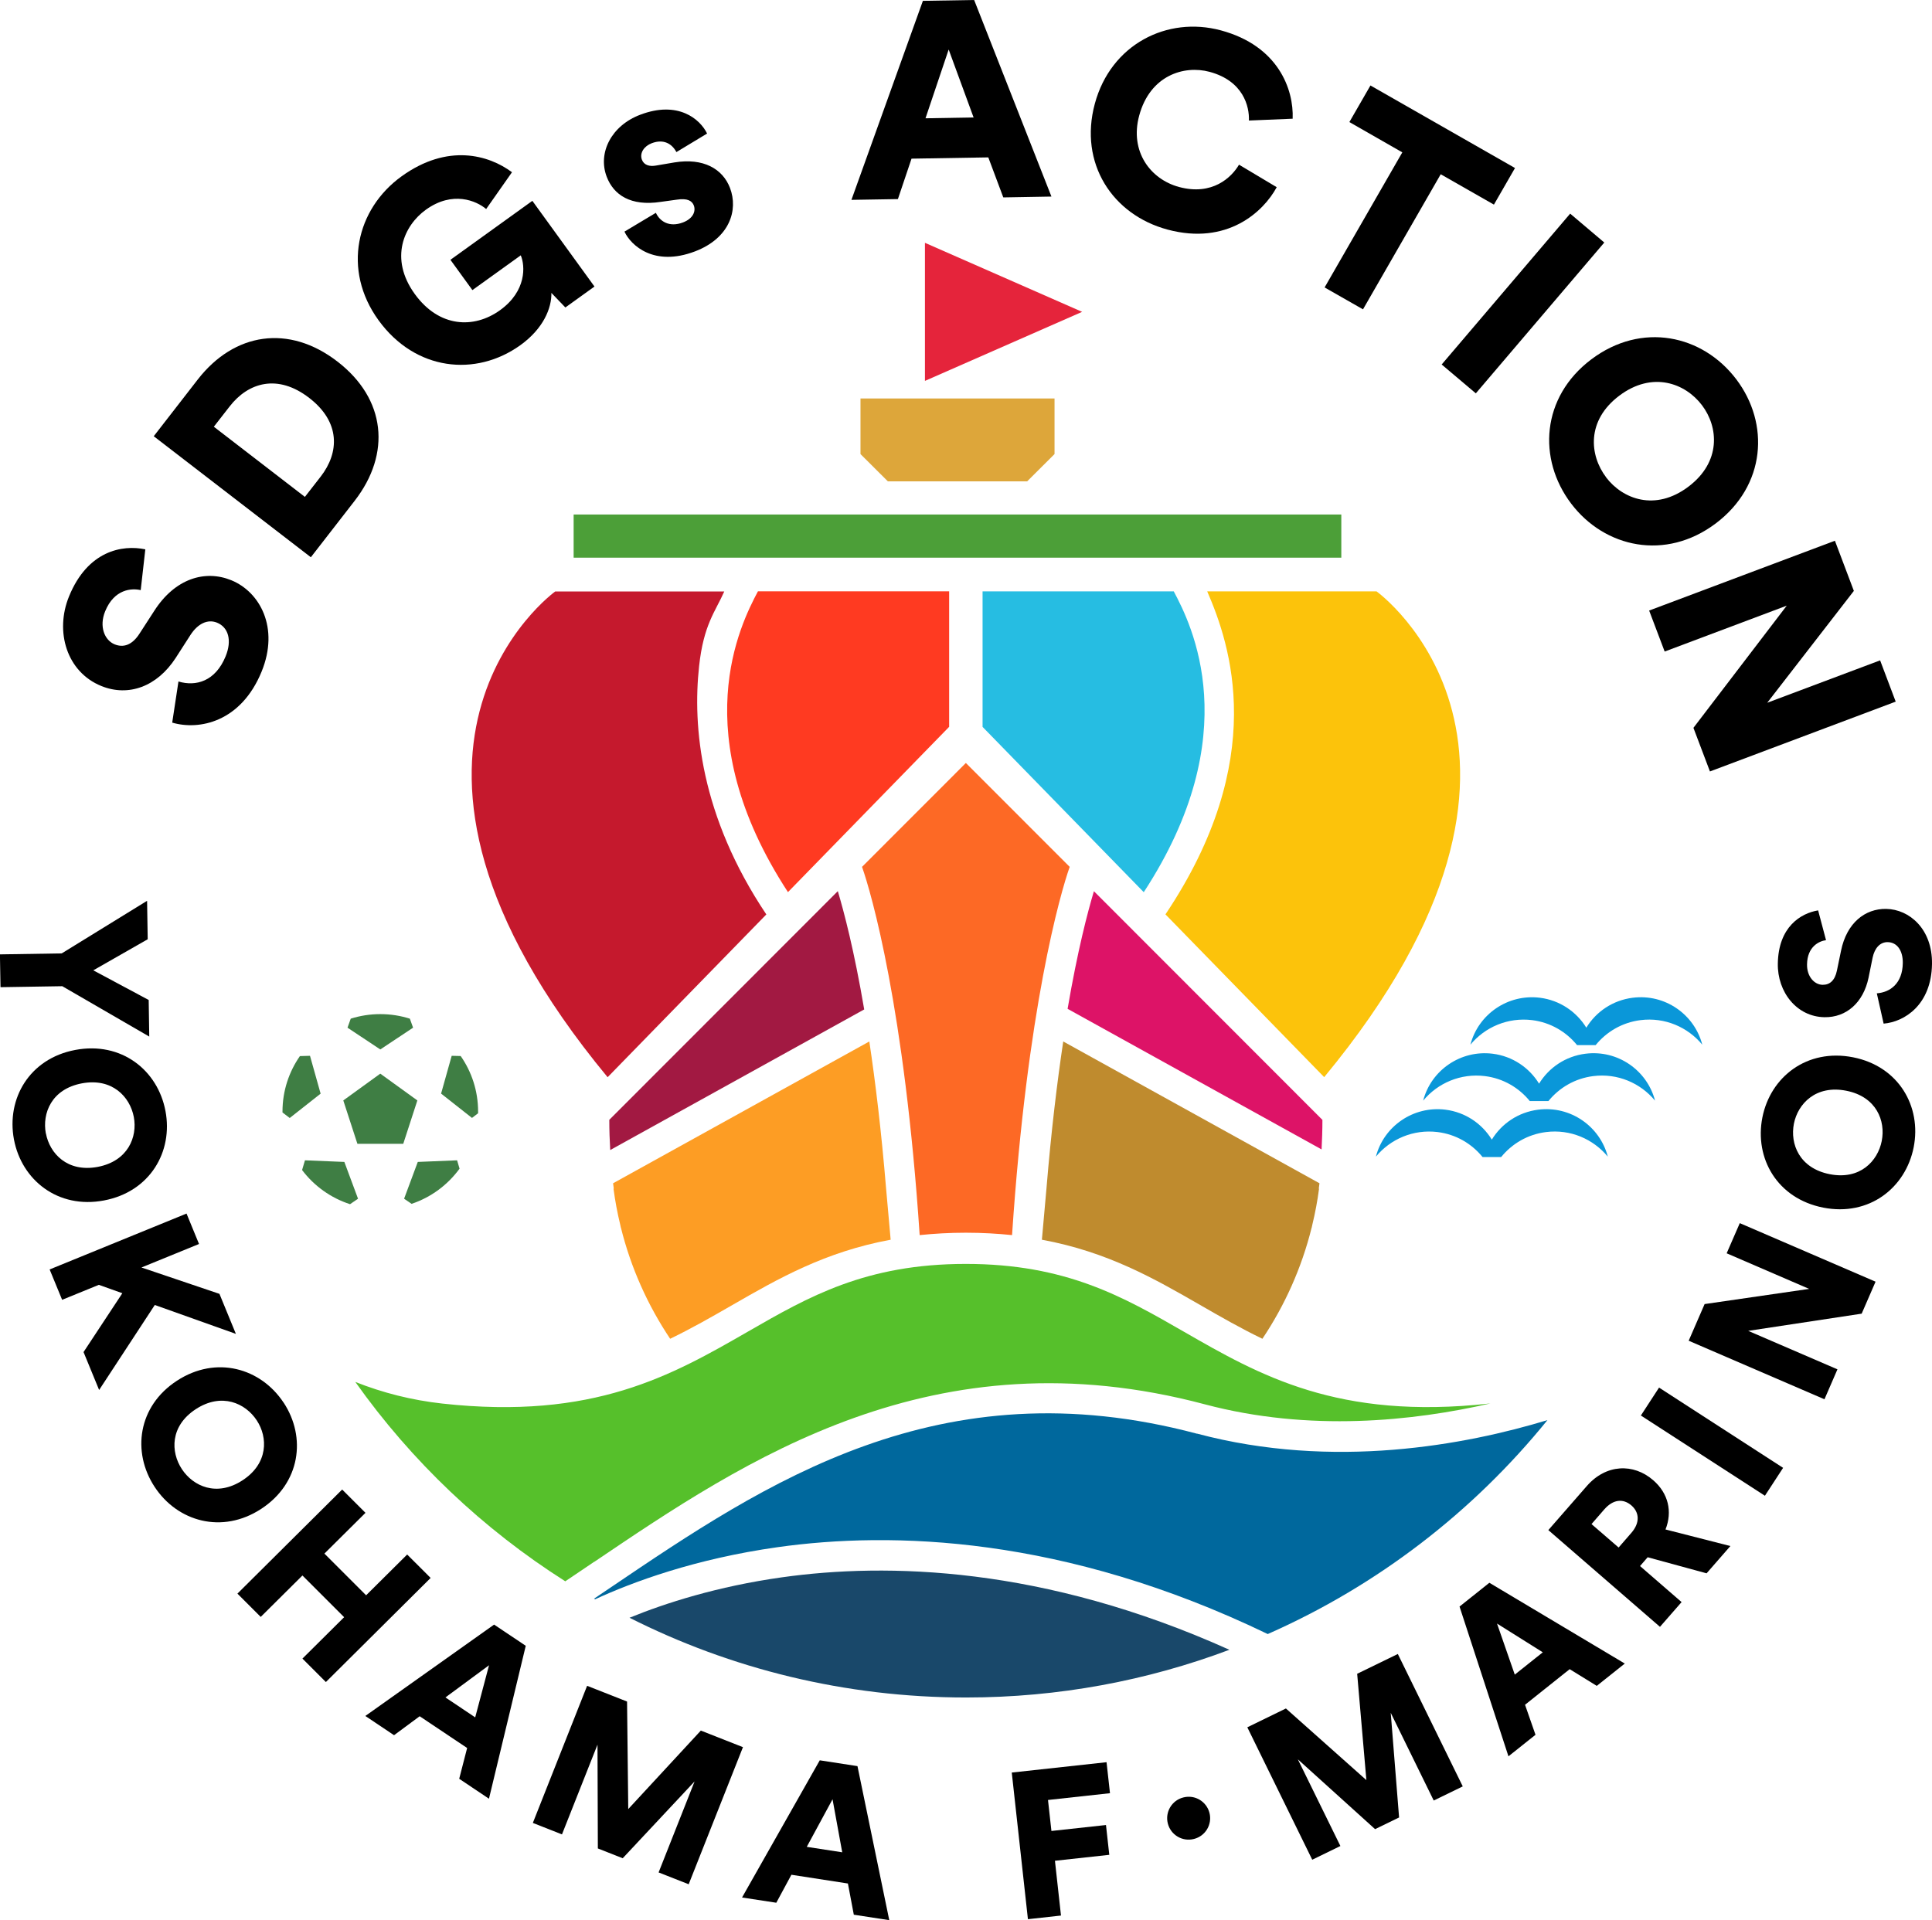 <svg width="170" height="169" viewBox="0 0 170 169" fill="none" xmlns="http://www.w3.org/2000/svg">
<g clip-path="url(#clip0_2049_4052)">
<path d="M116.066 104.614C115.924 105.691 115.726 106.75 115.473 107.791C115.454 107.877 115.436 107.969 115.417 108.055H115.411C114.534 111.589 113.051 114.883 111.081 117.826C109.19 116.915 107.411 115.893 105.601 114.852C101.58 112.537 97.46 110.173 91.678 109.108L92.079 104.614C92.499 99.541 93.018 95.249 93.556 91.66L116.103 104.14C116.084 104.3 116.06 104.454 116.041 104.614H116.066Z" fill="#BF8B2E"/>
<path d="M95.218 27.446L81.387 21.37V33.523L95.218 27.446Z" fill="#E5243B"/>
<path d="M88.948 35.068H79.558H75.716V39.963L78.125 42.364H79.558H88.948H90.381L92.79 39.963V35.068H88.948Z" fill="#DDA63A"/>
<path d="M118.024 45.282H50.475V49.081H118.024V45.282Z" fill="#4C9F38"/>
<path d="M66.69 52.048C65.152 54.954 60.241 64.589 69.334 78.516L83.517 63.968V52.042H66.69V52.048Z" fill="#FF3A21"/>
<path d="M61.514 58.636C61.915 54.96 62.928 53.864 63.731 52.054H48.856C48.856 52.054 29.571 65.913 53.465 94.806L67.431 80.48C61.606 71.787 60.939 63.912 61.514 58.642V58.636Z" fill="#C5192D"/>
<path d="M103.285 52.048H86.458V63.974L100.641 78.522C109.734 64.596 104.823 54.954 103.285 52.054V52.048Z" fill="#26BDE2"/>
<path d="M121.125 52.048H106.225C108.264 56.74 111.692 66.831 102.55 80.474L116.517 94.8C140.411 65.907 121.125 52.048 121.125 52.048Z" fill="#FCC30B"/>
<path d="M93.945 88.791L116.288 101.16C116.331 100.316 116.362 99.461 116.362 98.562L96.255 78.436C95.705 80.27 94.822 83.632 93.939 88.791H93.945Z" fill="#DD1367"/>
<path d="M76.043 88.841C75.16 83.65 74.27 80.27 73.721 78.43L53.613 98.556C53.613 99.479 53.644 100.353 53.694 101.215L76.043 88.841Z" fill="#A21942"/>
<path d="M84.988 108.492C86.439 108.492 87.78 108.572 89.052 108.702C90.387 88.723 93.296 78.639 94.124 76.293L84.988 67.15L75.852 76.293C76.679 78.633 79.589 88.717 80.923 108.702C82.196 108.572 83.536 108.492 84.982 108.492H84.988Z" fill="#FD6925"/>
<path d="M52.291 137.459C65.603 128.458 82.165 117.253 106.015 123.595C115.232 126.045 124.368 125.072 131.151 123.515C131.12 123.515 131.083 123.521 131.052 123.527C117.715 124.992 110.828 121.034 104.162 117.198C98.831 114.132 93.797 111.238 84.982 111.238C76.167 111.238 71.132 114.132 65.807 117.198C59.136 121.034 52.242 124.998 38.911 123.527C36.236 123.231 33.685 122.585 31.264 121.625C36.212 128.606 42.494 134.572 49.74 139.171C50.58 138.611 51.426 138.038 52.285 137.453L52.291 137.459Z" fill="#56C02B"/>
<path d="M53.983 104.614C54.125 105.691 54.323 106.75 54.576 107.791C54.595 107.877 54.613 107.969 54.632 108.055H54.638C55.515 111.589 56.998 114.883 58.968 117.826C60.859 116.915 62.638 115.893 64.448 114.852C68.469 112.537 72.59 110.173 78.371 109.108L77.97 104.614C77.55 99.541 77.031 95.249 76.493 91.66L53.946 104.14C53.965 104.3 53.989 104.454 54.008 104.614H53.983Z" fill="#FD9D24"/>
<path d="M68.809 138.82C63.113 139.62 58.554 141.086 55.392 142.379C64.287 146.867 74.344 149.397 84.993 149.397C84.999 149.397 85.006 149.397 85.012 149.397C93.166 149.397 100.974 147.907 108.177 145.198C91.782 137.817 77.994 137.527 68.809 138.82Z" fill="#19486A"/>
<path d="M105.323 126.18C82.659 120.147 67.327 130.521 53.798 139.67C53.285 140.014 52.779 140.359 52.273 140.698C52.303 140.716 52.334 140.735 52.365 140.753C55.651 139.239 61.137 137.195 68.432 136.167C78.409 134.763 93.586 135.138 111.55 143.813C121.193 139.559 129.619 133.064 136.161 124.986C128.989 127.159 117.357 129.376 105.33 126.174L105.323 126.18Z" fill="#00689D"/>
<path d="M12.38 51.938C11.583 51.747 10.051 51.845 9.254 53.797C8.704 55.139 9.198 56.346 10.088 56.709C10.866 57.023 11.632 56.777 12.287 55.748L13.578 53.754C15.4 50.916 18.038 50.127 20.342 51.063C22.875 52.091 24.592 55.25 23.023 59.098C21.207 63.555 17.525 64.294 15.153 63.598L15.703 59.978C17.241 60.44 18.952 59.966 19.854 57.762C20.429 56.352 20.095 55.207 19.094 54.8C18.273 54.468 17.408 54.886 16.766 55.872L15.456 57.91C13.819 60.428 11.311 61.345 8.92 60.378C5.863 59.141 4.812 55.582 6.073 52.492C7.716 48.465 10.755 47.923 12.787 48.348L12.38 51.95V51.938Z" fill="black"/>
<path d="M27.353 49.044L13.528 38.393L17.401 33.4C20.614 29.263 25.42 28.524 29.688 31.818C33.957 35.105 34.432 39.914 31.208 44.075L27.347 49.05L27.353 49.044ZM28.218 41.945C29.861 39.827 29.972 37.149 27.205 35.019C24.438 32.883 21.849 33.652 20.206 35.77L18.816 37.556L26.828 43.731L28.218 41.945Z" fill="black"/>
<path d="M49.752 27.065L48.517 25.778C48.547 27.12 47.812 28.918 45.799 30.371C41.864 33.203 36.539 32.643 33.308 28.185C30.09 23.746 31.35 18.39 35.34 15.515C39.393 12.597 43.007 13.637 45.051 15.158L42.778 18.396C41.925 17.676 39.831 16.759 37.472 18.458C35.557 19.837 34.222 22.737 36.502 25.883C38.639 28.832 41.703 28.955 44.001 27.299C46.336 25.618 46.219 23.401 45.823 22.472L41.567 25.532L39.634 22.866L46.843 17.676L52.309 25.218L49.752 27.058V27.065Z" fill="black"/>
<path d="M57.709 18.722C58.054 19.486 58.895 20.034 60.093 19.578C60.989 19.24 61.242 18.587 61.05 18.082C60.89 17.67 60.482 17.43 59.562 17.571L58.135 17.768C55.491 18.168 53.996 17.159 53.384 15.552C52.587 13.465 53.78 11.063 56.337 10.097C59.654 8.835 61.594 10.466 62.218 11.753L59.518 13.385C59.135 12.664 58.407 12.203 57.35 12.603C56.683 12.855 56.257 13.465 56.485 14.062C56.671 14.542 57.165 14.671 57.709 14.573L59.339 14.296C61.897 13.877 63.589 14.862 64.232 16.537C64.979 18.488 64.207 20.963 61.149 22.127C57.554 23.494 55.522 21.61 54.947 20.385L57.715 18.729L57.709 18.722Z" fill="black"/>
<path d="M86.959 13.852L80.207 13.963L79.008 17.522L74.919 17.59L81.207 0.074L85.717 0L92.518 17.3L88.281 17.374L86.965 13.859L86.959 13.852ZM81.43 10.411L85.668 10.337L83.475 4.359L81.436 10.411H81.43Z" fill="black"/>
<path d="M96.335 9.13C97.749 3.891 102.71 1.404 107.423 2.672C112.489 4.033 113.848 7.88 113.743 10.448L109.894 10.608C109.944 9.377 109.406 7.123 106.435 6.323C104.174 5.713 101.19 6.643 100.239 10.177C99.386 13.329 101.227 15.779 103.748 16.457C106.676 17.245 108.368 15.613 109.023 14.493L112.34 16.475C111.167 18.655 107.967 21.61 102.735 20.206C97.879 18.901 94.92 14.37 96.335 9.13Z" fill="black"/>
<path d="M126.771 15.336L119.933 27.225L116.554 25.298L123.392 13.409L118.734 10.743L120.588 7.523L133.307 14.788L131.453 18.008L126.771 15.336Z" fill="black"/>
<path d="M126.858 32.076L138.162 18.802L141.164 21.345L129.86 34.619L126.852 32.076H126.858Z" fill="black"/>
<path d="M152.778 33.381C155.731 37.279 155.391 42.739 150.968 46.07C146.564 49.382 141.202 48.219 138.249 44.322C135.278 40.4 135.617 34.945 140.022 31.627C144.445 28.296 149.807 29.459 152.778 33.381ZM141.319 42.007C142.777 43.928 145.643 45.03 148.559 42.838C151.468 40.646 151.215 37.58 149.757 35.659C148.287 33.72 145.396 32.636 142.487 34.822C139.577 37.008 139.855 40.067 141.325 42.007H141.319Z" fill="black"/>
<path d="M149.015 64.048L157.219 53.304L146.477 57.343L145.111 53.735L161.457 47.591L163.124 52.005L155.502 61.85L165.435 58.119L166.806 61.751L150.461 67.896L149.009 64.06L149.015 64.048Z" fill="black"/>
<path d="M12.942 79.279L12.997 82.665L8.21 85.399L13.084 88.009L13.133 91.229L5.48 86.796L0.044 86.883L-0.006 83.995L5.43 83.909L12.936 79.285L12.942 79.279Z" fill="black"/>
<path d="M14.56 97.78C15.24 101.357 13.201 104.891 9.143 105.654C5.103 106.418 1.909 103.869 1.229 100.292C0.55 96.696 2.588 93.162 6.628 92.405C10.687 91.642 13.881 94.184 14.56 97.78ZM4.04 99.756C4.374 101.517 5.924 103.198 8.593 102.699C11.261 102.194 12.108 100.064 11.774 98.303C11.434 96.524 9.865 94.843 7.197 95.348C4.528 95.853 3.7 97.983 4.034 99.762L4.04 99.756Z" fill="black"/>
<path d="M10.767 113.818L8.697 113.079L5.467 114.397L4.367 111.725L16.413 106.806L17.512 109.484L12.447 111.552L19.31 113.873L20.756 117.395L13.621 114.852L8.722 122.333L7.351 118.996L10.761 113.824L10.767 113.818Z" fill="black"/>
<path d="M24.963 123.453C26.964 126.501 26.439 130.539 22.98 132.799C19.539 135.046 15.61 133.913 13.609 130.866C11.595 127.806 12.126 123.761 15.567 121.52C19.02 119.267 22.949 120.399 24.963 123.459V123.453ZM16.006 129.302C16.994 130.804 19.07 131.765 21.343 130.281C23.616 128.797 23.579 126.501 22.591 125.005C21.596 123.49 19.502 122.536 17.229 124.02C14.956 125.503 15.005 127.787 16.006 129.302Z" fill="black"/>
<path d="M26.612 145.974L30.281 142.329L26.612 138.66L22.942 142.305L20.892 140.255L30.108 131.094L32.159 133.144L28.545 136.733L32.215 140.402L35.828 136.813L37.892 138.876L28.675 148.037L26.612 145.974Z" fill="black"/>
<path d="M41.104 153.842L36.928 151.047L34.673 152.716L32.147 151.023L43.476 142.982L46.262 144.847L43.025 158.306L40.406 156.551L41.104 153.842ZM39.195 149.391L41.814 151.146L43.031 146.559L39.195 149.391Z" fill="black"/>
<path d="M57.956 164.783L61.118 156.785L54.793 163.545L52.606 162.683L52.575 153.547L49.449 161.446L46.886 160.436L51.661 148.369L55.176 149.754L55.281 159.217L61.668 152.309L65.374 153.768L60.599 165.835L57.956 164.795V164.783Z" fill="black"/>
<path d="M74.609 165.768L69.637 164.998L68.308 167.461L65.294 166.999L72.132 154.926L75.45 155.437L78.248 168.994L75.128 168.514L74.609 165.768ZM70.989 162.542L74.109 163.022L73.257 158.355L70.989 162.542Z" fill="black"/>
<path d="M90.448 168.902L89.027 156.003L97.367 155.092L97.669 157.82L92.215 158.417L92.517 161.144L97.317 160.621L97.608 163.244L92.826 163.767L93.358 168.588L90.454 168.908L90.448 168.902Z" fill="black"/>
<path d="M106.423 159.55C106.683 160.559 106.077 161.587 105.064 161.846C104.051 162.111 103.02 161.501 102.76 160.492C102.501 159.482 103.106 158.454 104.119 158.195C105.169 157.924 106.17 158.571 106.423 159.55Z" fill="black"/>
<path d="M126.16 158.472L122.373 150.746L123.108 159.956L120.996 160.984L114.201 154.84L117.944 162.468L115.467 163.675L109.753 152.02L113.15 150.364L120.23 156.668L119.42 147.31L122.997 145.568L128.711 157.222L126.154 158.466L126.16 158.472Z" fill="black"/>
<path d="M138.119 146.904L134.19 150.037L135.111 152.679L132.732 154.575L128.427 141.394L131.052 139.3L142.968 146.411L140.503 148.375L138.119 146.904ZM133.288 147.384L135.753 145.42L131.725 142.89L133.288 147.384Z" fill="black"/>
<path d="M144.982 137.053L144.309 137.829L147.966 141L146.063 143.179L136.241 134.664L139.626 130.786C141.313 128.852 143.728 128.76 145.47 130.275C146.798 131.426 147.175 133.033 146.551 134.609L152.259 136.068L150.165 138.469L144.976 137.053H144.982ZM143.543 134.911C144.327 134.012 144.247 133.101 143.555 132.497C142.82 131.863 141.943 131.949 141.158 132.848L140.04 134.135L142.425 136.197L143.543 134.911Z" fill="black"/>
<path d="M155.298 131.641L144.383 124.58L145.983 122.123L156.898 129.185L155.298 131.641Z" fill="black"/>
<path d="M163.811 115.616L153.828 117.13L161.68 120.516L160.537 123.151L148.59 117.998L149.992 114.772L159.19 113.436L151.932 110.303L153.087 107.649L165.034 112.802L163.817 115.603L163.811 115.616Z" fill="black"/>
<path d="M155.075 98.346C155.786 94.775 158.998 92.257 163.05 93.052C167.084 93.846 169.092 97.398 168.388 100.969C167.677 104.558 164.459 107.076 160.425 106.282C156.373 105.482 154.365 101.936 155.075 98.346ZM165.577 100.415C165.929 98.654 165.114 96.518 162.451 95.995C159.782 95.471 158.201 97.133 157.849 98.894C157.497 100.674 158.325 102.81 160.993 103.339C163.662 103.869 165.225 102.194 165.577 100.421V100.415Z" fill="black"/>
<path d="M160.672 82.745C160.067 82.825 159.029 83.306 159.004 84.876C158.986 85.953 159.653 86.661 160.369 86.673C160.993 86.686 161.457 86.304 161.636 85.411L161.994 83.681C162.494 81.219 164.113 79.963 165.966 79.993C168.005 80.024 170.049 81.76 170 84.851C169.944 88.434 167.584 89.936 165.744 90.09L165.144 87.424C166.337 87.332 167.399 86.544 167.43 84.771C167.449 83.638 166.911 82.93 166.102 82.918C165.441 82.905 164.953 83.429 164.774 84.284L164.416 86.052C163.958 88.237 162.47 89.555 160.542 89.524C158.084 89.487 156.391 87.295 156.434 84.808C156.484 81.57 158.454 80.375 159.98 80.123L160.672 82.733V82.745Z" fill="black"/>
<path d="M135.351 97.663C133.591 97.885 132.127 98.894 131.268 100.298C130.409 98.9 128.945 97.885 127.185 97.663C124.362 97.312 121.761 99.122 121.069 101.794C122.348 100.249 124.362 99.368 126.505 99.633C128.124 99.836 129.501 100.661 130.453 101.831H132.09C133.041 100.661 134.419 99.836 136.037 99.633C138.181 99.362 140.194 100.249 141.473 101.794C140.775 99.116 138.181 97.306 135.357 97.663H135.351Z" fill="#0A97D9"/>
<path d="M139.509 92.738C137.748 92.959 136.284 93.969 135.425 95.373C134.567 93.975 133.103 92.959 131.342 92.738C128.519 92.387 125.918 94.197 125.227 96.869C126.505 95.323 128.519 94.443 130.663 94.708C132.281 94.911 133.659 95.736 134.61 96.906H136.247C137.198 95.736 138.576 94.911 140.194 94.708C142.338 94.437 144.352 95.323 145.63 96.869C144.932 94.191 142.338 92.38 139.515 92.738H139.509Z" fill="#0A97D9"/>
<path d="M143.666 87.812C141.905 88.034 140.441 89.043 139.583 90.447C138.724 89.05 137.26 88.034 135.499 87.812C132.676 87.461 130.076 89.271 129.384 91.943C130.662 90.398 132.676 89.518 134.82 89.782C136.438 89.986 137.816 90.811 138.767 91.98H140.404C141.355 90.811 142.733 89.986 144.351 89.782C146.495 89.511 148.509 90.398 149.787 91.943C149.089 89.265 146.495 87.455 143.672 87.812H143.666Z" fill="#0A97D9"/>
<path d="M33.462 94.492L30.207 96.85L31.449 100.667H35.483L36.724 96.85L33.462 94.492Z" fill="#3F7E44"/>
<path d="M40.536 92.941L39.745 92.922L38.812 96.247L41.531 98.389L42.068 97.977C42.068 97.928 42.068 97.872 42.068 97.823C42.068 96.007 41.5 94.326 40.536 92.941Z" fill="#3F7E44"/>
<path d="M40.437 102.853L40.221 102.12L36.761 102.262L35.557 105.5L36.218 105.95C37.929 105.377 39.399 104.281 40.443 102.847L40.437 102.853Z" fill="#3F7E44"/>
<path d="M30.862 89.653L30.578 90.447L33.463 92.362L36.348 90.447L36.064 89.653C35.242 89.394 34.371 89.253 33.463 89.253C32.555 89.253 31.684 89.394 30.862 89.653Z" fill="#3F7E44"/>
<path d="M27.279 92.922L26.389 92.947C25.426 94.332 24.857 96.013 24.857 97.829C24.857 97.854 24.857 97.885 24.857 97.909L25.494 98.395L28.212 96.253L27.279 92.928V92.922Z" fill="#3F7E44"/>
<path d="M26.834 102.12L26.581 102.976C27.631 104.368 29.101 105.433 30.8 105.981L31.504 105.5L30.3 102.262L26.84 102.12H26.834Z" fill="#3F7E44"/>
</g>
<defs>
<clipPath id="clip0_2049_4052">
<rect width="170" height="169" fill="white"/>
</clipPath>
</defs>
</svg>
